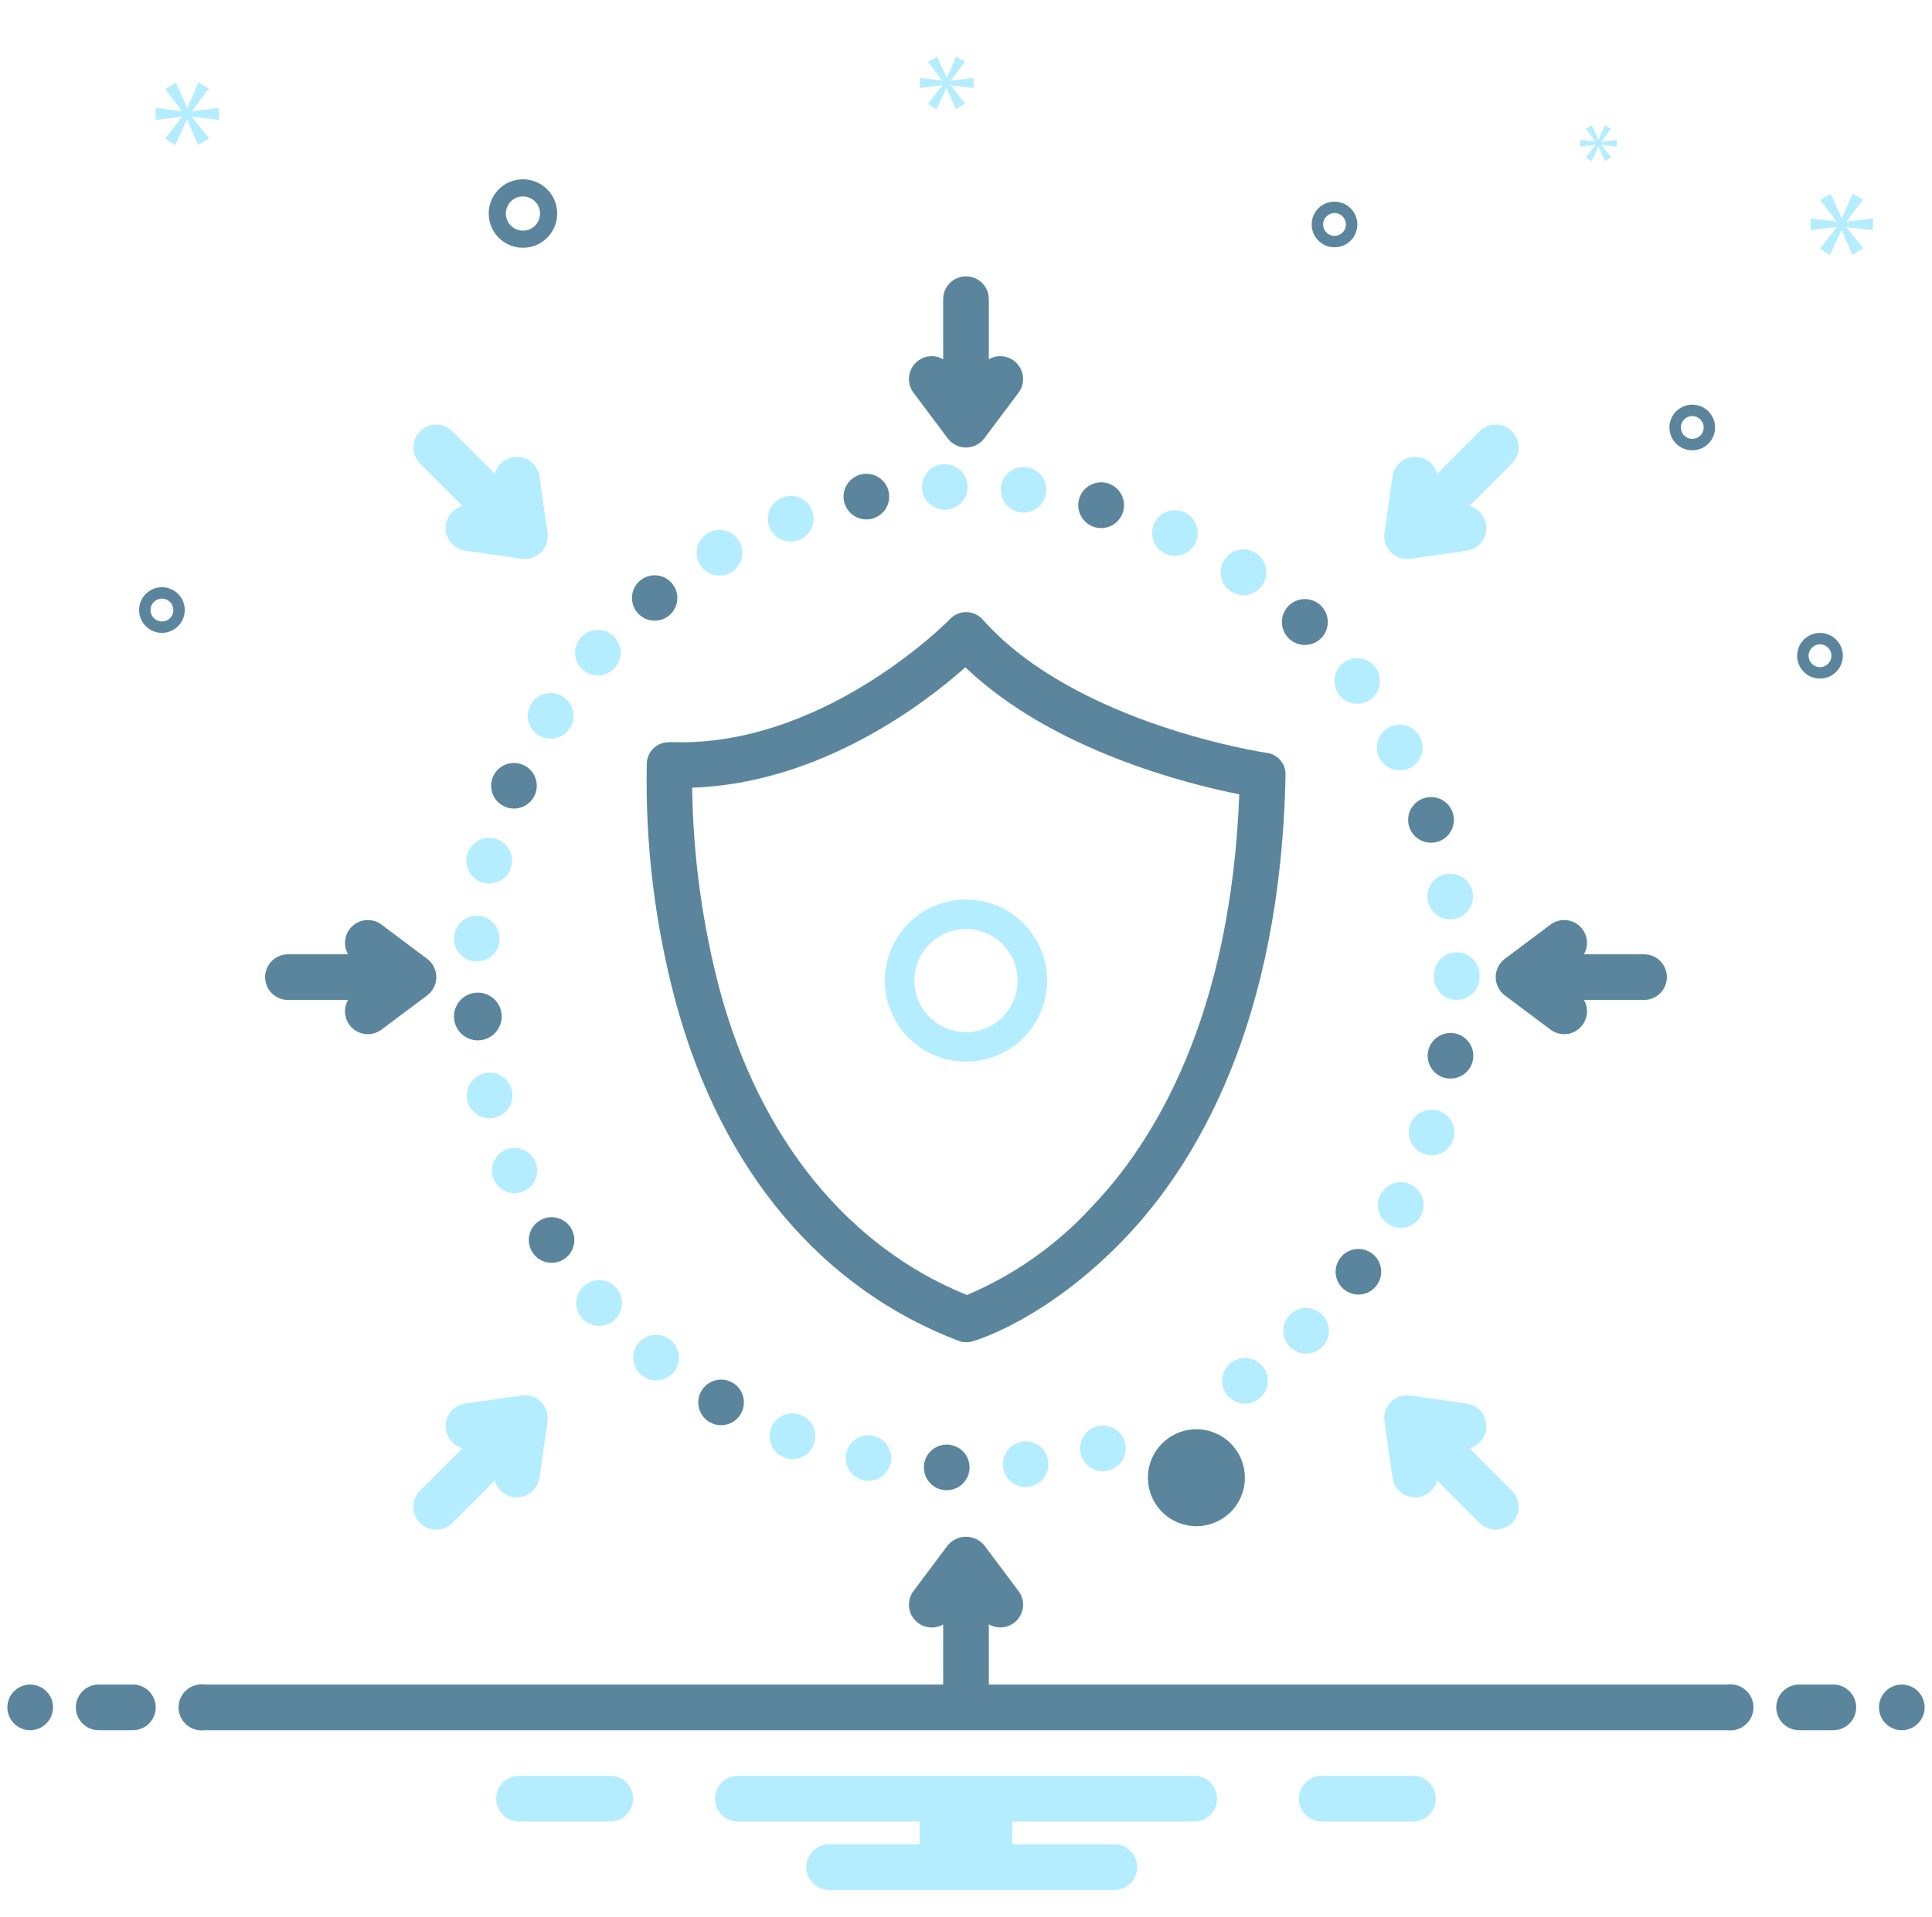 <svg width="131" height="130" viewBox="0 0 131 130" fill="none" xmlns="http://www.w3.org/2000/svg">
<g clip-path="url(#clip0_48_9590)">
<path d="M45.316 50.335C44.947 50.341 44.594 50.484 44.324 50.736C44.054 50.988 43.889 51.332 43.859 51.7C43.736 57.205 44.401 62.698 45.834 68.014C48.962 79.524 55.837 87.448 64.997 90.93C65.286 91.039 65.601 91.056 65.9 90.978C66.119 90.921 70.97 89.511 76.259 83.991C81.055 78.983 86.841 69.459 87.166 52.522C87.171 52.167 87.046 51.823 86.815 51.554C86.583 51.284 86.261 51.109 85.91 51.061C85.781 51.042 72.916 49.123 66.617 41.999C66.48 41.849 66.314 41.729 66.13 41.645C65.945 41.561 65.745 41.516 65.542 41.512C65.339 41.508 65.137 41.545 64.949 41.621C64.761 41.697 64.59 41.811 64.447 41.955C64.367 42.039 56.257 50.339 46.173 50.339C45.886 50.339 45.597 50.316 45.316 50.335ZM65.458 45.254C71.339 50.883 80.498 53.166 84.031 53.868C83.449 68.924 78.307 77.378 74.024 81.85C71.664 84.426 68.777 86.464 65.559 87.825C57.481 84.541 51.549 77.241 48.821 67.203C47.628 62.704 46.994 58.075 46.933 53.421C55.66 53.118 62.716 47.691 65.458 45.254Z" fill="#5A859D"/>
<path d="M64.262 29.729C64.406 29.921 64.593 30.077 64.808 30.184C65.023 30.292 65.26 30.348 65.5 30.348C65.74 30.348 65.977 30.292 66.192 30.184C66.407 30.077 66.594 29.921 66.738 29.729L69.059 26.634C69.273 26.349 69.382 25.998 69.368 25.642C69.353 25.285 69.216 24.945 68.98 24.678C68.743 24.411 68.421 24.235 68.069 24.177C67.717 24.12 67.356 24.187 67.048 24.365V20.288C67.048 19.878 66.885 19.484 66.594 19.194C66.304 18.904 65.91 18.741 65.5 18.741C65.09 18.741 64.696 18.904 64.406 19.194C64.115 19.484 63.952 19.878 63.952 20.288V24.365C63.644 24.187 63.283 24.12 62.931 24.177C62.579 24.234 62.257 24.411 62.02 24.678C61.784 24.945 61.647 25.285 61.632 25.642C61.618 25.998 61.727 26.349 61.941 26.634L64.262 29.729Z" fill="#5A859D"/>
<path d="M111.477 64.717H107.4C107.578 64.408 107.645 64.047 107.587 63.695C107.53 63.343 107.353 63.022 107.086 62.785C106.82 62.549 106.479 62.411 106.123 62.397C105.767 62.382 105.416 62.491 105.131 62.705L102.036 65.026C101.844 65.171 101.688 65.358 101.58 65.572C101.473 65.787 101.417 66.024 101.417 66.264C101.417 66.505 101.473 66.742 101.58 66.957C101.688 67.172 101.844 67.359 102.036 67.503L105.131 69.824C105.416 70.038 105.767 70.147 106.123 70.132C106.479 70.118 106.82 69.98 107.086 69.744C107.353 69.507 107.53 69.186 107.587 68.834C107.645 68.482 107.578 68.121 107.4 67.812H111.477C111.887 67.812 112.281 67.649 112.571 67.359C112.861 67.069 113.024 66.675 113.024 66.264C113.024 65.854 112.861 65.46 112.571 65.17C112.281 64.88 111.887 64.717 111.477 64.717Z" fill="#5A859D"/>
<path d="M28.965 65.026L25.87 62.705C25.584 62.491 25.234 62.382 24.878 62.397C24.521 62.411 24.181 62.549 23.914 62.785C23.647 63.022 23.471 63.343 23.413 63.695C23.356 64.047 23.422 64.408 23.601 64.717H19.524C19.114 64.717 18.72 64.88 18.43 65.17C18.14 65.46 17.977 65.854 17.977 66.264C17.977 66.675 18.14 67.069 18.43 67.359C18.72 67.649 19.114 67.812 19.524 67.812H23.601C23.422 68.121 23.356 68.482 23.413 68.834C23.471 69.186 23.647 69.507 23.914 69.744C24.181 69.981 24.521 70.118 24.878 70.132C25.234 70.147 25.584 70.038 25.87 69.824L28.965 67.503C29.157 67.359 29.313 67.172 29.42 66.957C29.528 66.742 29.584 66.505 29.584 66.264C29.584 66.024 29.528 65.787 29.42 65.572C29.313 65.358 29.157 65.171 28.965 65.026Z" fill="#5A859D"/>
<path d="M99.635 98.212C99.98 98.12 100.282 97.911 100.49 97.622C100.699 97.333 100.801 96.981 100.78 96.625C100.759 96.269 100.615 95.931 100.374 95.669C100.132 95.406 99.808 95.236 99.455 95.185L95.625 94.638C95.387 94.604 95.144 94.626 94.917 94.702C94.689 94.778 94.482 94.906 94.312 95.076C94.142 95.246 94.014 95.453 93.938 95.681C93.862 95.909 93.84 96.151 93.874 96.389L94.421 100.219C94.474 100.588 94.657 100.925 94.938 101.169C95.219 101.413 95.578 101.548 95.951 101.548C96.025 101.548 96.099 101.543 96.172 101.532C96.472 101.489 96.753 101.359 96.98 101.158C97.206 100.957 97.369 100.693 97.447 100.401L100.33 103.283C100.621 103.572 101.014 103.734 101.424 103.734C101.833 103.733 102.226 103.57 102.516 103.28C102.806 102.991 102.969 102.598 102.969 102.188C102.97 101.779 102.808 101.385 102.519 101.095L99.635 98.212Z" fill="#B4EDFF"/>
<path d="M31.364 34.317C31.02 34.41 30.718 34.618 30.509 34.907C30.301 35.197 30.199 35.549 30.22 35.905C30.242 36.261 30.385 36.598 30.627 36.86C30.868 37.123 31.193 37.294 31.546 37.344L35.375 37.891C35.448 37.901 35.521 37.907 35.594 37.907C35.816 37.907 36.035 37.859 36.237 37.767C36.439 37.675 36.618 37.541 36.764 37.373C36.909 37.206 37.016 37.009 37.079 36.796C37.142 36.584 37.158 36.36 37.126 36.14L36.579 32.31C36.529 31.957 36.358 31.632 36.096 31.391C35.834 31.149 35.496 31.006 35.14 30.984C34.784 30.963 34.432 31.065 34.142 31.274C33.853 31.482 33.645 31.784 33.553 32.129L30.67 29.246C30.38 28.957 29.986 28.794 29.576 28.795C29.166 28.795 28.773 28.958 28.483 29.248C28.194 29.538 28.031 29.931 28.03 30.341C28.03 30.751 28.192 31.144 28.481 31.434L31.364 34.317Z" fill="#B4EDFF"/>
<path d="M35.375 94.638L31.545 95.185C31.192 95.236 30.868 95.407 30.626 95.669C30.385 95.931 30.241 96.269 30.22 96.625C30.198 96.981 30.301 97.333 30.509 97.622C30.718 97.912 31.019 98.12 31.364 98.212L28.481 101.095C28.337 101.239 28.223 101.409 28.145 101.597C28.067 101.785 28.027 101.986 28.027 102.189C28.027 102.393 28.067 102.594 28.145 102.782C28.223 102.969 28.337 103.14 28.481 103.284C28.624 103.427 28.795 103.541 28.983 103.619C29.171 103.697 29.372 103.737 29.575 103.737C29.778 103.737 29.98 103.697 30.167 103.619C30.355 103.541 30.526 103.427 30.669 103.283L33.552 100.401C33.631 100.693 33.793 100.957 34.02 101.158C34.247 101.359 34.528 101.489 34.828 101.532C34.901 101.543 34.975 101.548 35.049 101.548C35.421 101.548 35.781 101.413 36.062 101.169C36.343 100.925 36.526 100.588 36.579 100.219L37.126 96.389C37.16 96.151 37.138 95.909 37.062 95.681C36.986 95.453 36.858 95.246 36.688 95.076C36.518 94.906 36.311 94.778 36.083 94.702C35.855 94.626 35.613 94.604 35.375 94.638Z" fill="#B4EDFF"/>
<path d="M100.33 29.246L97.447 32.129C97.355 31.785 97.147 31.482 96.858 31.274C96.569 31.065 96.216 30.963 95.86 30.984C95.504 31.006 95.166 31.149 94.904 31.391C94.642 31.633 94.471 31.957 94.421 32.31L93.874 36.141C93.843 36.36 93.859 36.584 93.921 36.796C93.984 37.009 94.091 37.206 94.237 37.373C94.382 37.541 94.561 37.675 94.763 37.767C94.965 37.859 95.184 37.907 95.406 37.907C95.479 37.907 95.552 37.902 95.625 37.892L99.455 37.344C99.808 37.294 100.132 37.123 100.374 36.861C100.615 36.599 100.759 36.261 100.78 35.905C100.801 35.549 100.699 35.197 100.49 34.907C100.282 34.618 99.98 34.41 99.635 34.318L102.519 31.435C102.808 31.144 102.97 30.751 102.969 30.341C102.969 29.932 102.806 29.539 102.516 29.249C102.226 28.959 101.833 28.796 101.424 28.796C101.014 28.795 100.621 28.957 100.33 29.246Z" fill="#B4EDFF"/>
<path d="M31.661 58.008C31.565 58.406 31.631 58.826 31.844 59.176C32.058 59.525 32.401 59.776 32.799 59.873C32.92 59.903 33.045 59.919 33.17 59.919C33.461 59.919 33.746 59.837 33.993 59.682C34.239 59.527 34.437 59.306 34.564 59.044C34.691 58.782 34.741 58.49 34.709 58.201C34.678 57.911 34.566 57.637 34.385 57.408C34.205 57.18 33.964 57.007 33.69 56.909C33.416 56.811 33.12 56.792 32.836 56.855C32.551 56.918 32.29 57.059 32.083 57.263C31.875 57.467 31.729 57.725 31.661 58.008Z" fill="#B4EDFF"/>
<path d="M88.466 43.739C88.828 43.741 89.179 43.617 89.46 43.388C89.74 43.16 89.932 42.841 90.002 42.486C90.072 42.131 90.017 41.763 89.845 41.444C89.674 41.126 89.396 40.878 89.061 40.742C88.726 40.606 88.354 40.591 88.009 40.699C87.664 40.808 87.368 41.033 87.171 41.337C86.974 41.64 86.889 42.003 86.931 42.362C86.972 42.721 87.138 43.055 87.399 43.305C87.685 43.582 88.068 43.737 88.466 43.739Z" fill="#5A859D"/>
<path d="M33.426 52.684C33.306 52.966 33.273 53.276 33.33 53.577C33.388 53.877 33.532 54.154 33.747 54.372C33.962 54.59 34.236 54.739 34.535 54.801C34.835 54.864 35.146 54.836 35.429 54.721C35.713 54.606 35.956 54.41 36.128 54.157C36.3 53.904 36.393 53.606 36.396 53.3C36.398 52.994 36.31 52.695 36.142 52.439C35.974 52.183 35.735 51.983 35.453 51.864C35.266 51.784 35.065 51.742 34.862 51.74C34.659 51.738 34.457 51.777 34.269 51.853C34.081 51.929 33.909 52.042 33.764 52.184C33.62 52.327 33.505 52.497 33.426 52.684Z" fill="#5A859D"/>
<path d="M83.437 40.087C83.693 40.267 83.998 40.364 84.311 40.365C84.562 40.364 84.809 40.301 85.032 40.184C85.254 40.067 85.445 39.898 85.588 39.692C85.763 39.44 85.859 39.141 85.864 38.835C85.869 38.528 85.783 38.227 85.616 37.969C85.45 37.711 85.211 37.509 84.929 37.387C84.648 37.265 84.336 37.23 84.035 37.285C83.733 37.341 83.454 37.484 83.234 37.698C83.014 37.912 82.863 38.186 82.799 38.486C82.735 38.786 82.761 39.098 82.875 39.383C82.988 39.668 83.184 39.913 83.437 40.087Z" fill="#B4EDFF"/>
<path d="M36.506 49.852C36.753 50.01 37.04 50.093 37.333 50.092C37.706 50.092 38.066 49.957 38.347 49.713C38.629 49.468 38.812 49.131 38.864 48.762C38.917 48.393 38.834 48.017 38.632 47.705C38.429 47.392 38.121 47.162 37.763 47.059C37.405 46.955 37.022 46.984 36.683 47.14C36.345 47.297 36.075 47.57 35.922 47.91C35.769 48.25 35.744 48.633 35.851 48.99C35.958 49.347 36.191 49.653 36.506 49.852Z" fill="#B4EDFF"/>
<path d="M32.334 70.552H32.466C32.889 70.534 33.288 70.352 33.579 70.044C33.869 69.735 34.027 69.325 34.018 68.902C34.009 68.478 33.835 68.075 33.533 67.779C33.23 67.482 32.824 67.316 32.4 67.316C31.977 67.316 31.57 67.482 31.267 67.779C30.965 68.075 30.791 68.478 30.782 68.902C30.773 69.325 30.931 69.735 31.221 70.044C31.512 70.352 31.911 70.534 32.334 70.552Z" fill="#5A859D"/>
<path d="M53.614 36.728C53.944 36.728 54.266 36.623 54.532 36.427C54.799 36.231 54.995 35.955 55.093 35.64C55.192 35.324 55.187 34.986 55.079 34.673C54.971 34.361 54.766 34.091 54.494 33.904C54.222 33.716 53.897 33.62 53.567 33.631C53.236 33.641 52.918 33.756 52.658 33.96C52.398 34.164 52.21 34.446 52.122 34.765C52.033 35.083 52.049 35.421 52.167 35.73C52.278 36.024 52.475 36.277 52.734 36.456C52.993 36.634 53.3 36.729 53.614 36.728Z" fill="#B4EDFF"/>
<path d="M30.787 63.541L30.787 63.54L30.787 63.533V63.541Z" fill="#B4EDFF"/>
<path d="M30.787 63.54C30.77 63.742 30.794 63.945 30.856 64.138C30.918 64.331 31.018 64.509 31.15 64.663C31.281 64.817 31.442 64.944 31.623 65.035C31.804 65.127 32.001 65.182 32.203 65.197C32.244 65.203 32.285 65.206 32.327 65.204C32.715 65.205 33.09 65.058 33.375 64.794C33.661 64.53 33.836 64.168 33.867 63.781V63.773C33.883 63.57 33.859 63.366 33.796 63.173C33.733 62.979 33.633 62.8 33.501 62.646C33.368 62.491 33.207 62.364 33.026 62.272C32.844 62.18 32.646 62.125 32.444 62.11C32.241 62.094 32.037 62.119 31.844 62.183C31.651 62.247 31.472 62.348 31.318 62.481C31.164 62.614 31.038 62.776 30.947 62.958C30.855 63.139 30.801 63.337 30.787 63.54Z" fill="#B4EDFF"/>
<path d="M58.745 35.227C58.851 35.224 58.957 35.213 59.062 35.196C59.463 35.11 59.814 34.869 60.039 34.526C60.263 34.182 60.343 33.764 60.261 33.362C60.201 33.076 60.062 32.812 59.858 32.601C59.655 32.391 59.396 32.242 59.111 32.173C58.827 32.104 58.529 32.117 58.251 32.21C57.974 32.304 57.728 32.474 57.544 32.701C57.359 32.928 57.242 33.203 57.207 33.493C57.172 33.784 57.221 34.079 57.346 34.343C57.472 34.607 57.67 34.831 57.917 34.987C58.165 35.144 58.452 35.227 58.745 35.227Z" fill="#5A859D"/>
<path d="M79.01 37.548C79.216 37.647 79.441 37.697 79.668 37.695C80.049 37.696 80.417 37.555 80.701 37.301C80.985 37.047 81.165 36.697 81.207 36.318C81.249 35.939 81.15 35.558 80.928 35.248C80.707 34.938 80.378 34.721 80.006 34.637C79.635 34.554 79.245 34.611 78.912 34.797C78.58 34.984 78.328 35.286 78.204 35.647C78.081 36.007 78.095 36.401 78.244 36.752C78.393 37.103 78.665 37.386 79.01 37.548Z" fill="#B4EDFF"/>
<path d="M63.991 31.474C63.587 31.492 63.206 31.668 62.929 31.964C62.653 32.259 62.503 32.651 62.512 33.056C62.521 33.46 62.688 33.845 62.978 34.128C63.267 34.411 63.656 34.569 64.06 34.569H64.122C64.326 34.561 64.526 34.513 64.711 34.428C64.896 34.342 65.062 34.221 65.2 34.071C65.338 33.921 65.445 33.745 65.515 33.554C65.585 33.363 65.617 33.16 65.608 32.956C65.6 32.752 65.551 32.553 65.465 32.368C65.379 32.183 65.257 32.017 65.107 31.88C64.957 31.742 64.781 31.635 64.589 31.566C64.398 31.496 64.194 31.465 63.991 31.474Z" fill="#B4EDFF"/>
<path d="M48.785 39.034C49.059 39.034 49.329 38.962 49.567 38.825C49.832 38.671 50.045 38.441 50.179 38.166C50.314 37.89 50.363 37.581 50.322 37.277C50.28 36.973 50.15 36.688 49.947 36.459C49.743 36.229 49.476 36.065 49.18 35.987C48.883 35.909 48.57 35.921 48.28 36.021C47.99 36.121 47.737 36.304 47.551 36.548C47.366 36.793 47.257 37.086 47.238 37.392C47.22 37.699 47.292 38.003 47.447 38.268C47.583 38.502 47.778 38.697 48.013 38.831C48.248 38.966 48.514 39.036 48.785 39.034Z" fill="#B4EDFF"/>
<path d="M67.867 33.038C67.844 33.24 67.86 33.445 67.916 33.64C67.972 33.836 68.066 34.019 68.192 34.179C68.319 34.338 68.475 34.471 68.653 34.57C68.831 34.669 69.027 34.732 69.229 34.755C69.288 34.762 69.348 34.764 69.407 34.763C69.705 34.762 69.996 34.675 70.246 34.513C70.495 34.35 70.692 34.119 70.814 33.847C70.935 33.575 70.975 33.274 70.929 32.98C70.883 32.685 70.753 32.411 70.555 32.189C70.357 31.967 70.099 31.806 69.811 31.728C69.524 31.649 69.221 31.654 68.937 31.744C68.653 31.834 68.401 32.004 68.211 32.233C68.021 32.462 67.902 32.742 67.867 33.038Z" fill="#B4EDFF"/>
<path d="M39.515 45.418C39.798 45.671 40.165 45.809 40.545 45.805C40.906 45.803 41.255 45.675 41.531 45.443C41.807 45.211 41.993 44.889 42.057 44.534C42.121 44.179 42.058 43.812 41.88 43.499C41.701 43.185 41.419 42.944 41.081 42.816C40.743 42.69 40.371 42.685 40.03 42.803C39.69 42.922 39.401 43.156 39.215 43.466C39.029 43.775 38.957 44.139 39.012 44.496C39.067 44.853 39.245 45.179 39.515 45.418Z" fill="#B4EDFF"/>
<path d="M64.254 97.968C64.051 97.96 63.847 97.992 63.656 98.062C63.465 98.133 63.29 98.24 63.141 98.379C62.991 98.517 62.87 98.683 62.785 98.868C62.7 99.054 62.653 99.254 62.645 99.457C62.638 99.661 62.67 99.864 62.741 100.055C62.812 100.246 62.92 100.421 63.059 100.57C63.197 100.719 63.364 100.839 63.55 100.924C63.735 101.008 63.935 101.056 64.138 101.063H64.192C64.597 101.063 64.987 100.904 65.276 100.62C65.566 100.337 65.732 99.951 65.74 99.546C65.749 99.14 65.597 98.748 65.32 98.453C65.042 98.158 64.659 97.984 64.254 97.968Z" fill="#5A859D"/>
<path d="M74.229 35.753C74.367 35.793 74.51 35.814 74.654 35.815C75.047 35.818 75.427 35.671 75.716 35.404C76.005 35.138 76.182 34.771 76.211 34.379C76.241 33.987 76.121 33.599 75.875 33.292C75.629 32.985 75.276 32.783 74.887 32.726C74.498 32.669 74.102 32.763 73.779 32.986C73.456 33.21 73.229 33.549 73.146 33.933C73.062 34.317 73.128 34.718 73.329 35.056C73.53 35.394 73.851 35.643 74.229 35.753Z" fill="#5A859D"/>
<path d="M45.466 90.872C45.309 90.743 45.128 90.646 44.934 90.587C44.739 90.528 44.535 90.508 44.333 90.528C44.131 90.548 43.935 90.608 43.755 90.704C43.577 90.799 43.418 90.93 43.289 91.087C43.161 91.244 43.064 91.425 43.006 91.62C42.947 91.814 42.927 92.018 42.948 92.22C42.968 92.422 43.028 92.618 43.124 92.797C43.221 92.976 43.351 93.134 43.509 93.263C43.785 93.49 44.133 93.614 44.491 93.611C44.81 93.613 45.122 93.515 45.383 93.331C45.645 93.148 45.842 92.888 45.949 92.587C46.056 92.286 46.067 91.96 45.981 91.653C45.894 91.345 45.714 91.072 45.466 90.872Z" fill="#B4EDFF"/>
<path d="M97.072 78.344C97.46 78.343 97.834 78.196 98.119 77.931C98.403 77.667 98.578 77.305 98.608 76.918C98.638 76.53 98.522 76.146 98.281 75.841C98.04 75.536 97.694 75.333 97.31 75.272C96.926 75.211 96.534 75.296 96.21 75.512C95.887 75.727 95.656 76.057 95.565 76.434C95.474 76.812 95.528 77.21 95.716 77.55C95.905 77.889 96.215 78.145 96.584 78.267C96.741 78.319 96.906 78.345 97.072 78.344Z" fill="#B4EDFF"/>
<path d="M94.255 83.095C94.477 83.211 94.724 83.272 94.975 83.273C95.25 83.274 95.52 83.201 95.758 83.063C95.995 82.925 96.192 82.726 96.328 82.486C96.463 82.247 96.532 81.976 96.528 81.701C96.525 81.426 96.448 81.157 96.305 80.921C96.163 80.686 95.961 80.493 95.719 80.361C95.477 80.23 95.205 80.165 94.93 80.174C94.655 80.182 94.388 80.264 94.155 80.41C93.922 80.556 93.732 80.762 93.605 81.006V80.998C93.509 81.178 93.451 81.376 93.432 81.579C93.413 81.782 93.434 81.987 93.495 82.181C93.555 82.376 93.654 82.557 93.784 82.714C93.915 82.871 94.075 83 94.255 83.095Z" fill="#B4EDFF"/>
<path d="M92.034 47.724C92.382 47.722 92.719 47.603 92.991 47.386C93.262 47.169 93.453 46.866 93.531 46.527C93.609 46.188 93.57 45.833 93.421 45.518C93.272 45.204 93.022 44.949 92.71 44.795C92.398 44.641 92.043 44.597 91.703 44.67C91.363 44.743 91.057 44.928 90.835 45.197C90.614 45.465 90.49 45.8 90.482 46.148C90.475 46.496 90.585 46.836 90.796 47.113C90.94 47.304 91.127 47.459 91.343 47.565C91.558 47.671 91.794 47.726 92.034 47.724Z" fill="#B4EDFF"/>
<path d="M99.88 71.844C99.928 71.542 99.885 71.233 99.758 70.955C99.63 70.677 99.423 70.443 99.162 70.283C98.902 70.123 98.6 70.043 98.295 70.054C97.989 70.066 97.694 70.167 97.446 70.346C97.198 70.525 97.008 70.773 96.901 71.06C96.794 71.346 96.775 71.658 96.845 71.955C96.915 72.253 97.072 72.523 97.295 72.732C97.518 72.941 97.799 73.079 98.1 73.128C98.182 73.141 98.265 73.146 98.348 73.144C98.716 73.145 99.073 73.015 99.354 72.777C99.635 72.538 99.821 72.207 99.88 71.844Z" fill="#5A859D"/>
<path d="M87.484 89.139C87.264 89.354 87.112 89.629 87.049 89.931C86.986 90.232 87.013 90.545 87.129 90.831C87.244 91.116 87.442 91.361 87.696 91.534C87.951 91.706 88.252 91.799 88.559 91.801C88.813 91.801 89.063 91.739 89.287 91.62C89.51 91.501 89.702 91.329 89.843 91.118C89.985 90.908 90.073 90.666 90.1 90.414C90.126 90.162 90.091 89.907 89.996 89.672C89.901 89.437 89.749 89.229 89.555 89.066C89.361 88.903 89.13 88.791 88.882 88.738C88.634 88.685 88.377 88.694 88.133 88.764C87.889 88.834 87.666 88.963 87.484 89.139Z" fill="#B4EDFF"/>
<path d="M93.341 87.173C93.525 86.929 93.632 86.635 93.649 86.33C93.665 86.025 93.591 85.722 93.436 85.459C93.28 85.195 93.05 84.985 92.774 84.853C92.499 84.72 92.19 84.673 91.887 84.716C91.585 84.76 91.302 84.892 91.075 85.096C90.847 85.3 90.685 85.567 90.61 85.864C90.534 86.16 90.548 86.472 90.65 86.76C90.752 87.048 90.937 87.299 91.182 87.483C91.344 87.604 91.528 87.693 91.725 87.743C91.921 87.794 92.125 87.805 92.326 87.776C92.526 87.748 92.719 87.68 92.894 87.576C93.068 87.472 93.22 87.335 93.341 87.173Z" fill="#5A859D"/>
<path d="M100.321 66.195V66.125C100.32 65.715 100.156 65.322 99.865 65.032C99.574 64.743 99.18 64.581 98.77 64.582C98.359 64.583 97.966 64.747 97.677 65.037C97.387 65.329 97.225 65.722 97.226 66.133V66.265C97.226 66.675 97.389 67.069 97.679 67.359C97.97 67.649 98.363 67.812 98.774 67.812C99.184 67.812 99.578 67.649 99.868 67.359C100.158 67.069 100.321 66.675 100.321 66.265V66.195Z" fill="#B4EDFF"/>
<path d="M83.537 92.365C83.285 92.539 83.089 92.784 82.976 93.068C82.863 93.353 82.836 93.665 82.9 93.965C82.965 94.265 83.116 94.539 83.336 94.752C83.556 94.966 83.834 95.109 84.136 95.164C84.437 95.22 84.748 95.184 85.03 95.063C85.311 94.941 85.55 94.739 85.716 94.481C85.882 94.224 85.969 93.923 85.964 93.616C85.959 93.31 85.863 93.012 85.689 92.76C85.454 92.423 85.097 92.193 84.694 92.119C84.291 92.045 83.875 92.134 83.537 92.365Z" fill="#B4EDFF"/>
<path d="M94.184 49.326C93.914 49.469 93.692 49.689 93.546 49.959C93.4 50.228 93.338 50.535 93.367 50.839C93.395 51.144 93.514 51.434 93.707 51.671C93.9 51.909 94.16 52.084 94.453 52.173C94.745 52.264 95.058 52.265 95.352 52.177C95.645 52.089 95.906 51.916 96.1 51.68C96.296 51.444 96.416 51.155 96.447 50.85C96.478 50.546 96.418 50.239 96.274 49.968C96.179 49.789 96.05 49.63 95.894 49.5C95.737 49.371 95.557 49.273 95.362 49.214C95.168 49.154 94.965 49.133 94.762 49.153C94.56 49.172 94.364 49.231 94.184 49.326Z" fill="#B4EDFF"/>
<path d="M98.077 59.27C97.694 59.333 97.348 59.538 97.109 59.845C96.87 60.151 96.754 60.536 96.785 60.923C96.817 61.311 96.992 61.672 97.277 61.937C97.562 62.201 97.936 62.348 98.325 62.349C98.41 62.349 98.496 62.341 98.58 62.326C98.986 62.259 99.348 62.034 99.587 61.7C99.827 61.367 99.924 60.951 99.857 60.546C99.79 60.141 99.565 59.779 99.231 59.539C98.897 59.3 98.482 59.203 98.077 59.27Z" fill="#B4EDFF"/>
<path d="M96.529 54.139C96.183 54.257 95.889 54.494 95.701 54.808C95.513 55.122 95.442 55.493 95.501 55.854C95.561 56.215 95.747 56.544 96.026 56.781C96.305 57.018 96.659 57.148 97.025 57.149C97.193 57.151 97.36 57.124 97.52 57.072C97.714 57.007 97.893 56.906 98.047 56.772C98.201 56.638 98.327 56.475 98.418 56.293C98.509 56.11 98.563 55.912 98.577 55.708C98.591 55.505 98.564 55.3 98.499 55.107C98.434 54.914 98.331 54.735 98.197 54.582C98.062 54.429 97.899 54.303 97.716 54.213C97.532 54.123 97.333 54.071 97.13 54.058C96.926 54.045 96.722 54.072 96.529 54.139Z" fill="#5A859D"/>
<path d="M59.186 97.364C58.784 97.284 58.367 97.367 58.027 97.595C57.686 97.822 57.45 98.175 57.369 98.576C57.288 98.977 57.37 99.394 57.595 99.736C57.821 100.077 58.173 100.315 58.574 100.397C58.676 100.419 58.78 100.429 58.884 100.428C59.268 100.428 59.638 100.285 59.923 100.027C60.207 99.769 60.386 99.415 60.423 99.033C60.461 98.65 60.355 98.268 60.126 97.96C59.898 97.651 59.562 97.439 59.186 97.364Z" fill="#B4EDFF"/>
<path d="M44.39 42.091C44.75 42.092 45.098 41.966 45.373 41.735C45.651 41.503 45.839 41.181 45.903 40.825C45.967 40.469 45.904 40.102 45.723 39.788C45.543 39.474 45.258 39.234 44.919 39.109C44.579 38.984 44.206 38.984 43.866 39.107C43.526 39.23 43.24 39.469 43.059 39.783C42.877 40.096 42.812 40.463 42.875 40.819C42.937 41.176 43.124 41.498 43.401 41.731C43.678 41.964 44.028 42.091 44.39 42.091Z" fill="#5A859D"/>
<path d="M49.668 93.766C49.312 93.561 48.889 93.507 48.493 93.614C48.097 93.72 47.759 93.98 47.554 94.336C47.349 94.691 47.293 95.114 47.4 95.51C47.506 95.907 47.765 96.245 48.12 96.451V96.443C48.354 96.582 48.622 96.654 48.894 96.652C49.234 96.652 49.565 96.539 49.835 96.332C50.105 96.125 50.299 95.834 50.387 95.505C50.475 95.177 50.452 94.828 50.322 94.514C50.192 94.199 49.962 93.936 49.668 93.766Z" fill="#5A859D"/>
<path d="M39.592 87.204C39.363 87.408 39.199 87.675 39.121 87.972C39.043 88.268 39.055 88.582 39.155 88.871C39.256 89.162 39.44 89.415 39.684 89.601C39.928 89.786 40.222 89.895 40.529 89.913C40.835 89.932 41.14 89.859 41.405 89.704C41.669 89.549 41.883 89.319 42.017 89.043C42.151 88.767 42.2 88.458 42.158 88.154C42.117 87.85 41.986 87.565 41.782 87.336C41.509 87.028 41.125 86.842 40.715 86.817C40.304 86.793 39.901 86.932 39.592 87.204Z" fill="#B4EDFF"/>
<path d="M34.904 80.913C35.114 80.91 35.322 80.865 35.515 80.781C35.861 80.628 36.139 80.351 36.293 80.005C36.447 79.659 36.468 79.268 36.35 78.907C36.233 78.547 35.986 78.243 35.658 78.054C35.329 77.865 34.943 77.805 34.572 77.884C34.202 77.964 33.874 78.178 33.652 78.486C33.431 78.793 33.331 79.171 33.372 79.548C33.413 79.925 33.593 80.273 33.876 80.525C34.158 80.777 34.525 80.915 34.904 80.913Z" fill="#B4EDFF"/>
<path d="M37.403 85.641C37.696 85.642 37.983 85.558 38.231 85.401C38.576 85.18 38.819 84.831 38.908 84.431C38.996 84.03 38.923 83.611 38.703 83.265H38.711C38.567 83.038 38.366 82.852 38.129 82.726C37.891 82.6 37.625 82.538 37.356 82.546C37.087 82.554 36.825 82.632 36.595 82.773C36.366 82.913 36.177 83.111 36.047 83.347C35.917 83.582 35.851 83.848 35.855 84.117C35.859 84.386 35.934 84.649 36.07 84.88C36.207 85.112 36.402 85.304 36.636 85.437C36.869 85.571 37.134 85.641 37.403 85.641Z" fill="#5A859D"/>
<path d="M69.353 97.759C68.963 97.808 68.605 98.004 68.354 98.306C68.102 98.609 67.975 98.997 67.999 99.39C68.023 99.783 68.195 100.152 68.481 100.423C68.767 100.693 69.145 100.845 69.539 100.846C69.604 100.845 69.668 100.84 69.733 100.831C70.14 100.781 70.511 100.571 70.763 100.247C71.016 99.923 71.129 99.513 71.079 99.105C71.029 98.698 70.819 98.327 70.495 98.075C70.171 97.822 69.761 97.708 69.353 97.759Z" fill="#B4EDFF"/>
<path d="M74.352 96.737C73.995 96.842 73.687 97.072 73.485 97.385C73.283 97.698 73.201 98.073 73.254 98.442C73.307 98.811 73.491 99.148 73.772 99.392C74.053 99.636 74.413 99.77 74.786 99.77C74.933 99.772 75.079 99.751 75.219 99.709C75.613 99.594 75.945 99.327 76.142 98.967C76.34 98.607 76.386 98.183 76.271 97.79C76.156 97.395 75.889 97.063 75.53 96.866C75.17 96.669 74.746 96.622 74.352 96.737Z" fill="#B4EDFF"/>
<path d="M81.118 96.927H81.126C81.997 96.928 82.833 97.275 83.449 97.892C84.064 98.508 84.41 99.344 84.409 100.216C84.409 101.087 84.062 101.923 83.446 102.539C82.829 103.155 81.994 103.501 81.122 103.501C80.251 103.501 79.415 103.155 78.798 102.539C78.182 101.923 77.835 101.087 77.835 100.216C77.835 99.344 78.18 98.508 78.796 97.892C79.412 97.275 80.247 96.928 81.118 96.927Z" fill="#5A859D"/>
<path d="M54.28 95.948C54.089 95.876 53.886 95.842 53.683 95.849C53.479 95.856 53.279 95.902 53.093 95.986C52.907 96.07 52.74 96.19 52.601 96.338C52.462 96.487 52.353 96.662 52.281 96.853C52.21 97.043 52.176 97.246 52.183 97.45C52.19 97.653 52.237 97.854 52.321 98.039C52.405 98.225 52.525 98.392 52.674 98.531C52.823 98.67 52.998 98.778 53.189 98.85C53.365 98.914 53.55 98.948 53.738 98.95C54.101 98.949 54.452 98.821 54.73 98.588C55.008 98.355 55.195 98.032 55.259 97.675C55.324 97.318 55.261 96.95 55.082 96.634C54.903 96.319 54.619 96.076 54.28 95.948Z" fill="#B4EDFF"/>
<path d="M33.201 75.837C33.523 75.837 33.837 75.736 34.099 75.55C34.361 75.363 34.559 75.099 34.664 74.794C34.769 74.49 34.776 74.161 34.685 73.852C34.594 73.543 34.409 73.27 34.155 73.072C33.902 72.873 33.593 72.759 33.271 72.744C32.95 72.73 32.631 72.816 32.361 72.991C32.091 73.166 31.882 73.421 31.763 73.72C31.645 74.019 31.622 74.348 31.699 74.66C31.782 74.996 31.975 75.294 32.247 75.508C32.519 75.721 32.855 75.837 33.201 75.837Z" fill="#B4EDFF"/>
<path d="M65.5 72C66.588 72 67.651 71.677 68.556 71.073C69.46 70.469 70.165 69.61 70.581 68.605C70.998 67.6 71.106 66.494 70.894 65.427C70.682 64.36 70.158 63.38 69.389 62.611C68.62 61.842 67.64 61.318 66.573 61.106C65.506 60.894 64.4 61.002 63.395 61.419C62.39 61.835 61.531 62.54 60.927 63.444C60.323 64.349 60 65.412 60 66.5C60.002 67.958 60.582 69.356 61.613 70.387C62.644 71.418 64.042 71.998 65.5 72ZM65.5 63C66.192 63 66.869 63.205 67.445 63.59C68.02 63.974 68.469 64.521 68.734 65.161C68.999 65.8 69.068 66.504 68.933 67.183C68.798 67.862 68.464 68.485 67.975 68.975C67.485 69.464 66.862 69.798 66.183 69.933C65.504 70.068 64.8 69.999 64.161 69.734C63.521 69.469 62.974 69.02 62.59 68.445C62.205 67.869 62 67.192 62 66.5C62.001 65.572 62.37 64.683 63.026 64.026C63.682 63.37 64.572 63.001 65.5 63Z" fill="#B4EDFF"/>
<path d="M2.048 117.336C2.902 117.336 3.595 116.643 3.595 115.788C3.595 114.934 2.902 114.241 2.048 114.241C1.193 114.241 0.5 114.934 0.5 115.788C0.5 116.643 1.193 117.336 2.048 117.336Z" fill="#5A859D"/>
<path d="M9.012 114.241H6.69C6.28 114.241 5.886 114.404 5.596 114.694C5.306 114.984 5.143 115.378 5.143 115.788C5.143 116.199 5.306 116.592 5.596 116.883C5.886 117.173 6.28 117.336 6.69 117.336H9.012C9.422 117.336 9.816 117.173 10.106 116.883C10.396 116.592 10.559 116.199 10.559 115.788C10.559 115.378 10.396 114.984 10.106 114.694C9.816 114.404 9.422 114.241 9.012 114.241Z" fill="#5A859D"/>
<path d="M124.309 114.241H121.988C121.578 114.241 121.184 114.404 120.894 114.694C120.603 114.984 120.44 115.378 120.44 115.788C120.44 116.199 120.603 116.592 120.894 116.883C121.184 117.173 121.578 117.336 121.988 117.336H124.309C124.72 117.336 125.114 117.173 125.404 116.883C125.694 116.592 125.857 116.199 125.857 115.788C125.857 115.378 125.694 114.984 125.404 114.694C125.114 114.404 124.72 114.241 124.309 114.241Z" fill="#5A859D"/>
<path d="M128.952 117.336C129.807 117.336 130.5 116.643 130.5 115.788C130.5 114.934 129.807 114.241 128.952 114.241C128.098 114.241 127.405 114.934 127.405 115.788C127.405 116.643 128.098 117.336 128.952 117.336Z" fill="#5A859D"/>
<path d="M95.928 120.431H89.5C89.111 120.462 88.748 120.639 88.483 120.926C88.218 121.212 88.071 121.588 88.071 121.979C88.071 122.369 88.218 122.745 88.483 123.032C88.748 123.319 89.111 123.495 89.5 123.526H95.928C96.317 123.495 96.681 123.319 96.945 123.032C97.21 122.745 97.357 122.369 97.357 121.979C97.357 121.588 97.21 121.212 96.945 120.926C96.681 120.639 96.317 120.462 95.928 120.431Z" fill="#B4EDFF"/>
<path d="M41.5 120.431H35.071C34.682 120.462 34.319 120.639 34.054 120.926C33.79 121.212 33.643 121.588 33.643 121.979C33.643 122.369 33.79 122.745 34.054 123.032C34.319 123.319 34.682 123.495 35.071 123.526H41.5C41.889 123.495 42.252 123.319 42.517 123.032C42.781 122.745 42.928 122.369 42.928 121.979C42.928 121.588 42.781 121.212 42.517 120.926C42.252 120.639 41.889 120.462 41.5 120.431Z" fill="#B4EDFF"/>
<path d="M80.976 120.431H50.024C49.613 120.431 49.22 120.594 48.929 120.884C48.639 121.175 48.476 121.568 48.476 121.979C48.476 122.389 48.639 122.783 48.929 123.073C49.22 123.363 49.613 123.526 50.024 123.526H62.358V125.074H56.214C55.804 125.074 55.41 125.237 55.12 125.527C54.83 125.818 54.667 126.211 54.667 126.622C54.667 127.032 54.83 127.426 55.12 127.716C55.41 128.006 55.804 128.169 56.214 128.169H75.559C75.97 128.169 76.364 128.006 76.654 127.716C76.944 127.426 77.107 127.032 77.107 126.622C77.107 126.211 76.944 125.818 76.654 125.527C76.364 125.237 75.97 125.074 75.559 125.074H68.641V123.526H80.976C81.386 123.526 81.78 123.363 82.07 123.073C82.361 122.783 82.524 122.389 82.524 121.979C82.524 121.568 82.361 121.175 82.07 120.884C81.78 120.594 81.386 120.431 80.976 120.431Z" fill="#B4EDFF"/>
<path d="M117.13 114.241H67.048V110.155C67.355 110.335 67.716 110.404 68.069 110.349C68.421 110.293 68.744 110.117 68.981 109.851C69.218 109.584 69.356 109.244 69.37 108.887C69.384 108.531 69.275 108.18 69.059 107.895L66.738 104.8C66.587 104.617 66.398 104.47 66.184 104.369C65.97 104.268 65.737 104.216 65.5 104.216C65.263 104.216 65.03 104.268 64.816 104.369C64.602 104.47 64.413 104.617 64.262 104.8L61.941 107.895C61.727 108.181 61.618 108.531 61.632 108.887C61.647 109.244 61.784 109.584 62.02 109.851C62.257 110.118 62.579 110.295 62.931 110.352C63.283 110.409 63.644 110.343 63.952 110.165V114.241H13.87C13.65 114.212 13.427 114.231 13.214 114.295C13.002 114.36 12.805 114.469 12.639 114.615C12.472 114.762 12.338 114.942 12.246 115.145C12.155 115.347 12.107 115.566 12.107 115.788C12.107 116.01 12.155 116.23 12.246 116.432C12.338 116.634 12.472 116.815 12.639 116.961C12.805 117.108 13.002 117.217 13.214 117.282C13.427 117.346 13.65 117.365 13.87 117.336H117.13C117.35 117.365 117.574 117.346 117.786 117.282C117.998 117.217 118.195 117.108 118.361 116.961C118.528 116.815 118.662 116.634 118.754 116.432C118.845 116.23 118.893 116.01 118.893 115.788C118.893 115.566 118.845 115.347 118.754 115.145C118.662 114.942 118.528 114.762 118.361 114.615C118.195 114.469 117.998 114.36 117.786 114.295C117.574 114.231 117.35 114.212 117.13 114.241Z" fill="#5A859D"/>
<path d="M35.459 16.803C35.918 16.803 36.367 16.667 36.749 16.412C37.131 16.157 37.428 15.795 37.604 15.37C37.779 14.946 37.825 14.479 37.736 14.029C37.646 13.579 37.425 13.165 37.101 12.841C36.776 12.516 36.362 12.295 35.912 12.205C35.462 12.116 34.995 12.162 34.571 12.337C34.147 12.513 33.784 12.811 33.529 13.192C33.274 13.574 33.138 14.023 33.138 14.482C33.138 15.098 33.383 15.688 33.818 16.123C34.254 16.558 34.844 16.803 35.459 16.803ZM35.459 13.321C35.689 13.321 35.913 13.389 36.104 13.517C36.295 13.645 36.444 13.826 36.532 14.038C36.619 14.25 36.642 14.483 36.597 14.709C36.553 14.934 36.442 15.14 36.28 15.303C36.117 15.465 35.911 15.576 35.686 15.62C35.46 15.665 35.227 15.642 35.015 15.554C34.803 15.467 34.622 15.318 34.494 15.127C34.367 14.936 34.298 14.712 34.298 14.482C34.299 14.174 34.421 13.879 34.639 13.662C34.856 13.444 35.151 13.322 35.459 13.321Z" fill="#5A859D"/>
<path d="M123.405 42.922C123.099 42.922 122.8 43.013 122.545 43.183C122.291 43.353 122.092 43.595 121.975 43.878C121.858 44.16 121.827 44.472 121.887 44.772C121.947 45.072 122.094 45.348 122.311 45.564C122.527 45.781 122.803 45.928 123.103 45.988C123.403 46.048 123.714 46.017 123.997 45.9C124.28 45.783 124.522 45.584 124.692 45.33C124.862 45.075 124.953 44.776 124.953 44.47C124.952 44.06 124.789 43.666 124.499 43.376C124.209 43.086 123.815 42.923 123.405 42.922ZM123.405 45.244C123.252 45.244 123.102 45.198 122.975 45.113C122.848 45.028 122.749 44.907 122.69 44.766C122.632 44.625 122.616 44.469 122.646 44.319C122.676 44.169 122.75 44.031 122.858 43.923C122.966 43.815 123.104 43.741 123.254 43.711C123.404 43.681 123.56 43.697 123.701 43.755C123.843 43.814 123.963 43.913 124.048 44.04C124.133 44.167 124.179 44.317 124.179 44.47C124.179 44.675 124.097 44.872 123.952 45.017C123.807 45.162 123.61 45.244 123.405 45.244Z" fill="#5A859D"/>
<path d="M90.488 13.675C90.182 13.675 89.883 13.766 89.628 13.936C89.374 14.106 89.175 14.348 89.058 14.631C88.941 14.914 88.91 15.225 88.97 15.525C89.03 15.825 89.177 16.101 89.394 16.317C89.61 16.534 89.886 16.681 90.186 16.741C90.486 16.8 90.797 16.77 91.08 16.653C91.363 16.536 91.605 16.337 91.775 16.083C91.945 15.828 92.036 15.529 92.036 15.223C92.035 14.813 91.872 14.419 91.582 14.129C91.292 13.839 90.898 13.676 90.488 13.675ZM90.488 15.997C90.335 15.997 90.185 15.951 90.058 15.866C89.931 15.781 89.832 15.66 89.773 15.519C89.715 15.378 89.699 15.222 89.729 15.072C89.759 14.922 89.833 14.784 89.941 14.676C90.049 14.568 90.187 14.494 90.337 14.464C90.487 14.434 90.643 14.449 90.784 14.508C90.926 14.567 91.046 14.666 91.131 14.793C91.216 14.92 91.262 15.07 91.262 15.223C91.262 15.428 91.18 15.625 91.035 15.77C90.89 15.915 90.693 15.996 90.488 15.997Z" fill="#5A859D"/>
<path d="M114.745 27.443C114.439 27.443 114.14 27.534 113.885 27.704C113.631 27.874 113.432 28.116 113.315 28.399C113.198 28.681 113.167 28.993 113.227 29.293C113.287 29.593 113.434 29.869 113.651 30.085C113.867 30.302 114.143 30.449 114.443 30.509C114.743 30.569 115.054 30.538 115.337 30.421C115.62 30.304 115.862 30.105 116.032 29.851C116.202 29.596 116.292 29.297 116.292 28.991C116.292 28.581 116.129 28.187 115.839 27.897C115.549 27.607 115.155 27.444 114.745 27.443ZM114.745 29.765C114.592 29.765 114.442 29.719 114.315 29.634C114.188 29.549 114.089 29.428 114.03 29.287C113.971 29.146 113.956 28.99 113.986 28.84C114.016 28.69 114.09 28.552 114.198 28.444C114.306 28.336 114.444 28.262 114.594 28.232C114.744 28.202 114.9 28.218 115.041 28.276C115.182 28.335 115.303 28.434 115.388 28.561C115.473 28.688 115.519 28.838 115.519 28.991C115.518 29.196 115.437 29.393 115.292 29.538C115.147 29.683 114.95 29.765 114.745 29.765Z" fill="#5A859D"/>
<path d="M12.528 41.372C12.528 41.066 12.437 40.767 12.267 40.512C12.097 40.258 11.855 40.059 11.572 39.942C11.29 39.825 10.979 39.794 10.678 39.854C10.378 39.914 10.102 40.061 9.886 40.278C9.669 40.494 9.522 40.77 9.462 41.07C9.403 41.37 9.433 41.681 9.55 41.964C9.668 42.247 9.866 42.489 10.12 42.659C10.375 42.829 10.674 42.919 10.98 42.919C11.39 42.919 11.784 42.756 12.074 42.466C12.364 42.175 12.527 41.782 12.528 41.372ZM10.206 41.372C10.206 41.219 10.252 41.069 10.337 40.942C10.422 40.815 10.543 40.715 10.684 40.657C10.825 40.598 10.981 40.583 11.131 40.613C11.281 40.643 11.419 40.717 11.527 40.825C11.636 40.933 11.709 41.071 11.739 41.221C11.769 41.371 11.754 41.527 11.695 41.668C11.637 41.809 11.537 41.93 11.41 42.015C11.283 42.1 11.133 42.146 10.98 42.146C10.775 42.145 10.578 42.064 10.433 41.919C10.288 41.774 10.207 41.577 10.206 41.372Z" fill="#5A859D"/>
<path d="M13.022 7.527L14.172 6.014L13.446 5.603L12.708 7.297H12.683L11.932 5.614L11.193 6.038L12.332 7.515V7.539L10.552 7.31V8.133L12.344 7.903V7.927L11.193 9.403L11.883 9.84L12.671 8.133H12.694L13.421 9.828L14.184 9.392L13.022 7.939V7.915L14.85 8.133V7.31L13.022 7.552V7.527Z" fill="#B4EDFF"/>
<path d="M108.186 9.83L107.523 10.68L107.92 10.932L108.374 9.948H108.388L108.806 10.925L109.246 10.674L108.576 9.837V9.823L109.629 9.948V9.475L108.576 9.614V9.6L109.239 8.729L108.82 8.491L108.395 9.468H108.381L107.949 8.498L107.523 8.743L108.179 9.593V9.607L107.153 9.475V9.948L108.186 9.816V9.83Z" fill="#B4EDFF"/>
<path d="M126.995 15.614V14.807L125.202 15.044V15.021L126.33 13.536L125.617 13.133L124.893 14.795H124.869L124.133 13.144L123.408 13.56L124.525 15.009V15.033L122.778 14.807V15.614L124.536 15.389V15.412L123.408 16.861L124.085 17.289L124.858 15.614H124.881L125.593 17.277L126.342 16.849L125.202 15.424V15.401L126.995 15.614Z" fill="#B4EDFF"/>
<path d="M64.466 5.459L65.439 4.179L64.824 3.831L64.2 5.265H64.179L63.544 3.841L62.918 4.199L63.882 5.449V5.47L62.376 5.275V5.971L63.892 5.777V5.797L62.918 7.047L63.503 7.416L64.169 5.971H64.189L64.804 7.406L65.45 7.037L64.466 5.807V5.787L66.012 5.971V5.275L64.466 5.48V5.459Z" fill="#B4EDFF"/>
</g>
<defs>
<clipPath id="clip0_48_9590">
<rect width="130" height="130" fill="white" transform="translate(0.5)"/>
</clipPath>
</defs>
</svg>
